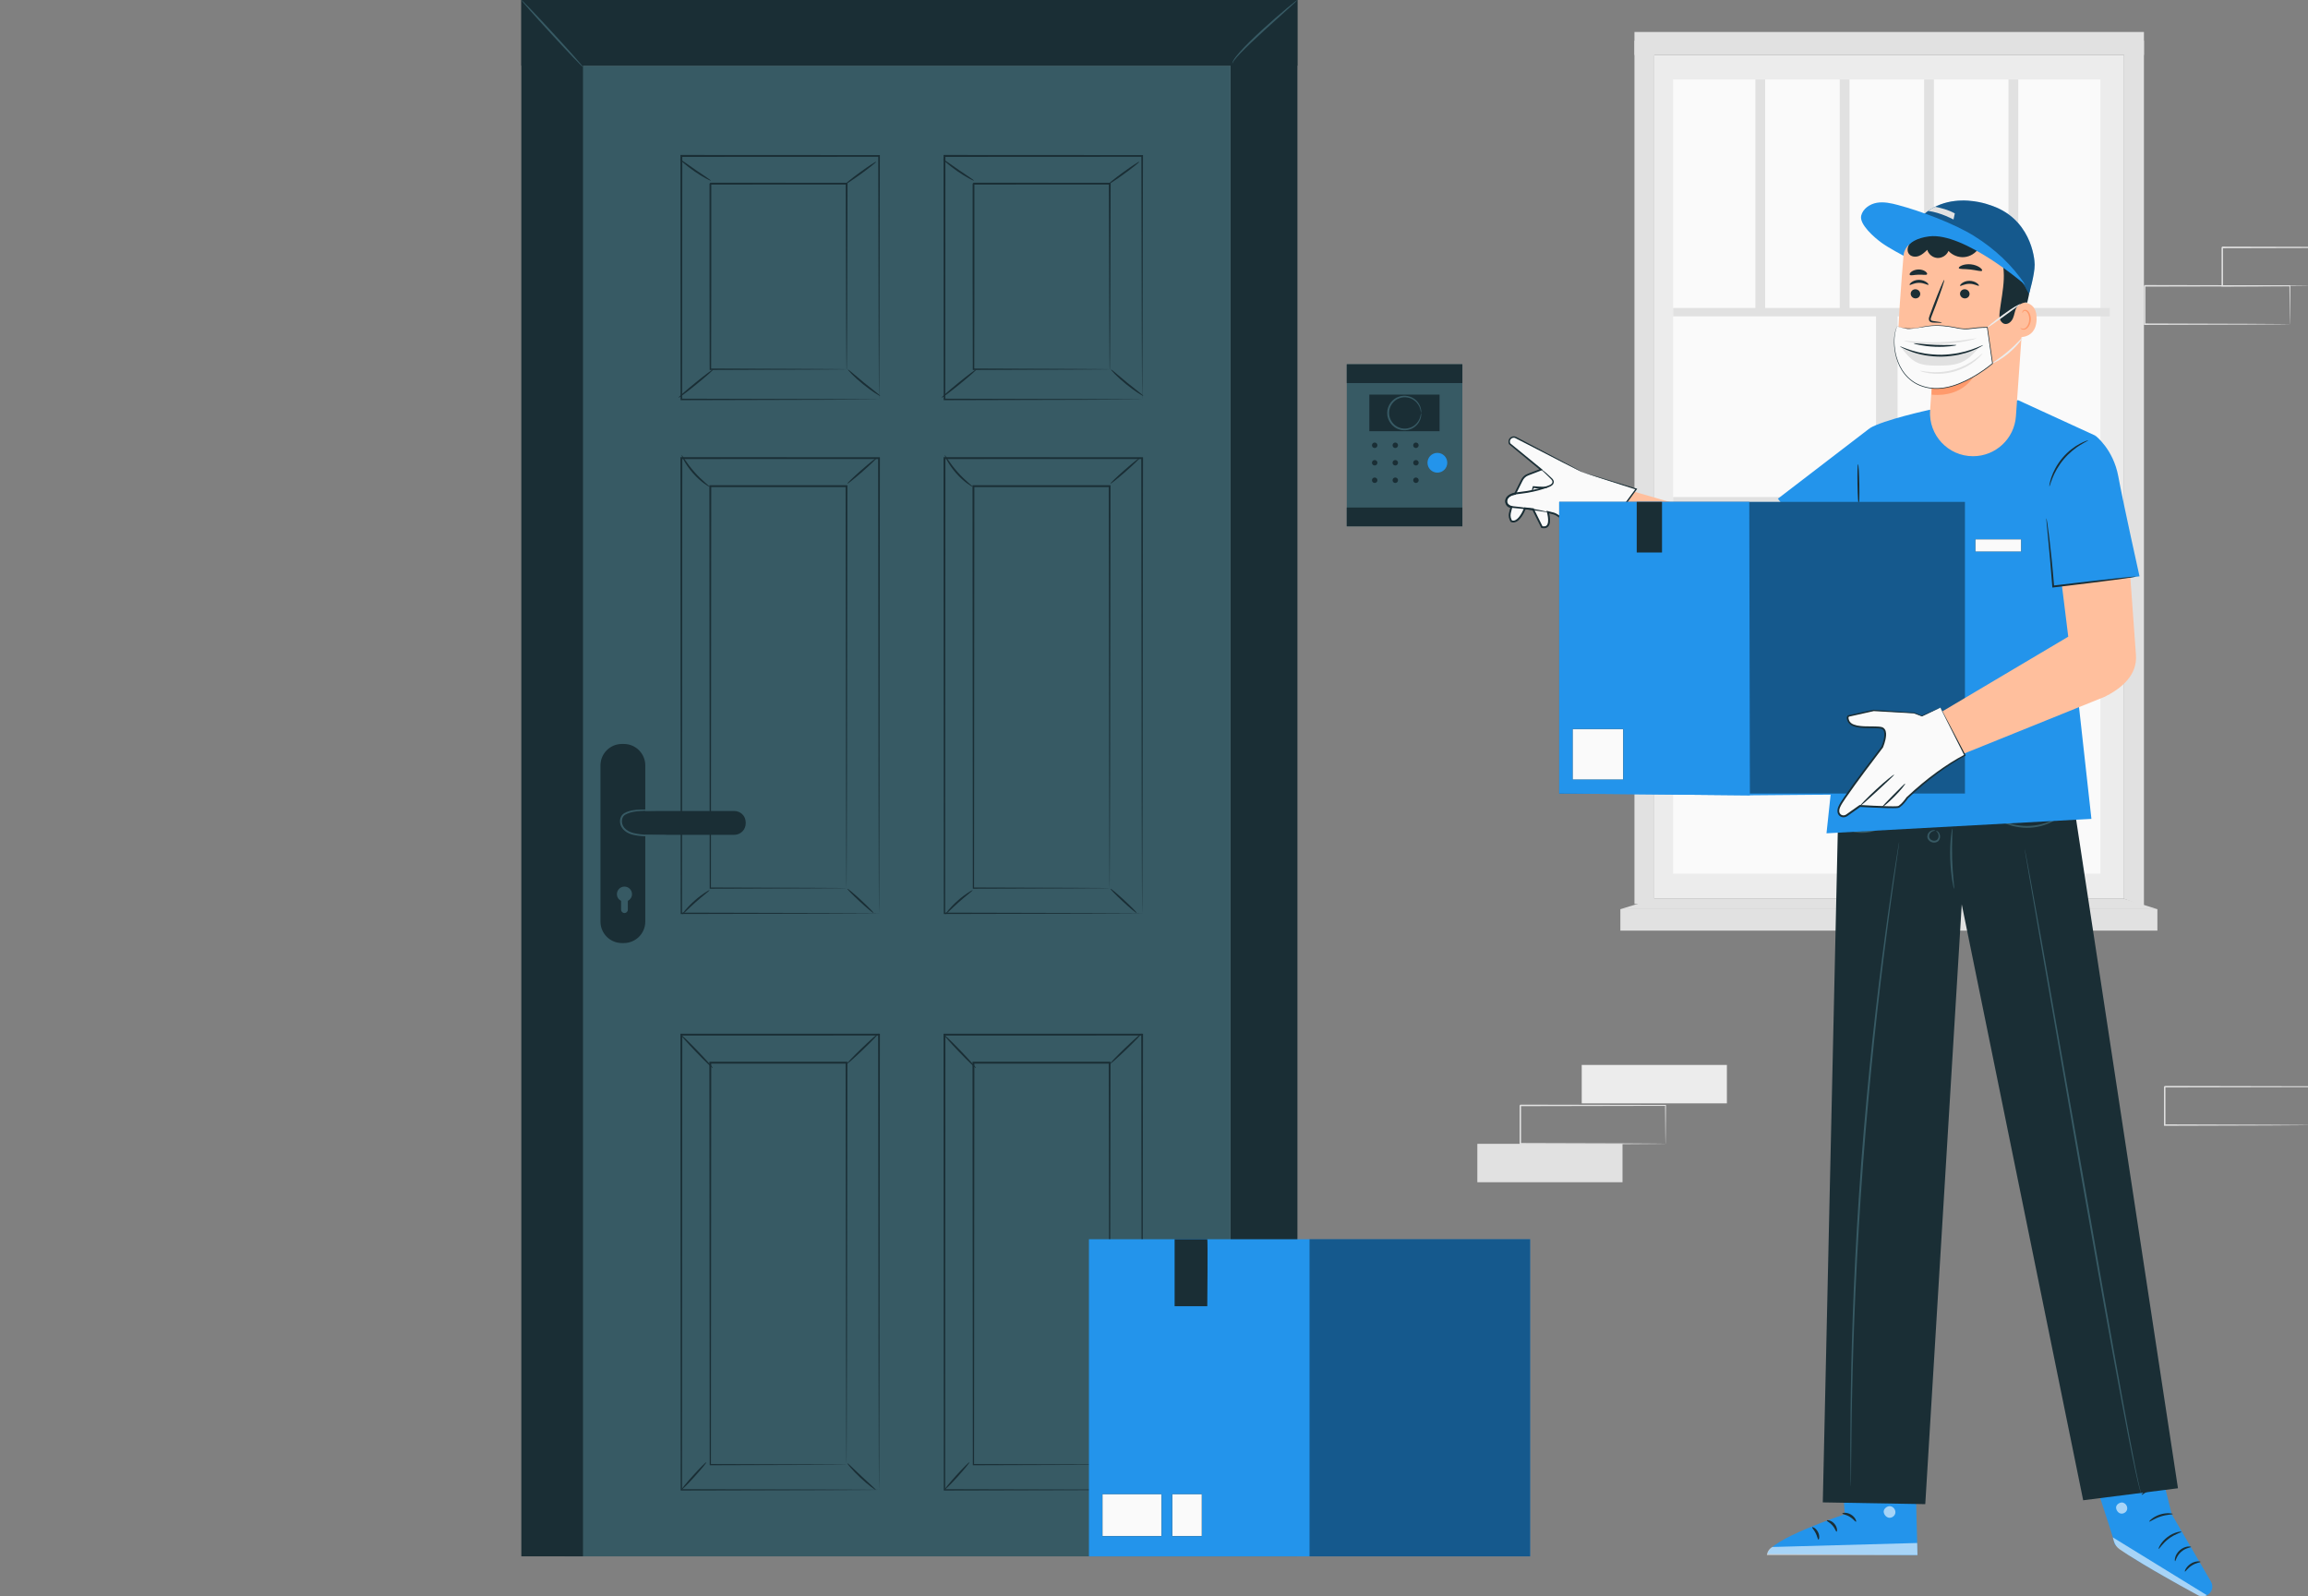 <svg width="558" height="386" viewBox="0 0 558 386" fill="none" xmlns="http://www.w3.org/2000/svg">
<rect x="0" y="0" width="558" height="386" fill="#808080" stroke="none"/>
<g clip-path="url(#clip0_3444_13396)">
<path d="M513.534 13.296H399.96V217.319H513.534V13.296Z" fill="#ECECEC"/>
<path d="M507.821 19.219H404.5V211.24H507.821V19.219Z" fill="#FAFAFA"/>
<path d="M518.335 219.154L513.534 217.319V9.835H518.335V219.154Z" fill="#E1E1E1"/>
<path d="M510.064 74.457H404.5V76.501H510.064V74.457Z" fill="#E1E1E1"/>
<path d="M510.064 120.182H404.5V122.226H510.064V120.182Z" fill="#E1E1E1"/>
<path d="M510.064 165.916H404.5V167.959H510.064V165.916Z" fill="#E1E1E1"/>
<path d="M453.555 75.475V216.684H458.773V75.475H453.555Z" fill="#E1E1E1"/>
<path d="M426.762 19.219H424.396V75.483H426.762V19.219Z" fill="#E1E1E1"/>
<path d="M447.155 19.219H444.79V75.483H447.155V19.219Z" fill="#E1E1E1"/>
<path d="M467.556 19.219H465.191V75.483H467.556V19.219Z" fill="#E1E1E1"/>
<path d="M487.949 19.219H485.584V75.483H487.949V19.219Z" fill="#E1E1E1"/>
<path d="M399.96 9.835H395.16V218.58H399.96V9.835Z" fill="#E1E1E1"/>
<path d="M518.335 7.731H395.16V13.297H518.335V7.731Z" fill="#E1E1E1"/>
<path d="M521.587 219.841H391.75V225.024H521.587V219.841Z" fill="#E1E1E1"/>
<path d="M513.534 217.319L521.587 219.841H391.75L399.96 217.319H513.534Z" fill="#E1E1E1"/>
<path d="M558.459 272.053C558.459 272.053 558.459 271.992 558.451 271.888C558.451 271.766 558.451 271.61 558.442 271.41C558.442 270.975 558.425 270.366 558.416 269.583C558.399 267.983 558.381 265.679 558.355 262.774L558.459 262.879C550.441 262.896 537.701 262.922 523.361 262.948C523.439 262.87 523.178 263.131 523.535 262.766V263.957C523.535 264.357 523.535 264.748 523.535 265.14C523.535 265.931 523.535 266.705 523.535 267.479C523.535 269.027 523.535 270.549 523.535 272.044L523.361 271.871C533.353 271.905 542.102 271.931 548.372 271.949C551.494 271.966 554.007 271.984 555.755 272.001C556.607 272.01 557.277 272.018 557.755 272.027C557.972 272.027 558.138 272.027 558.277 272.036C558.399 272.036 558.459 272.036 558.459 272.044C558.459 272.044 558.407 272.044 558.294 272.053C558.164 272.053 557.998 272.053 557.79 272.062C557.32 272.062 556.668 272.079 555.833 272.088C554.094 272.097 551.598 272.114 548.493 272.14C542.189 272.158 533.405 272.184 523.361 272.218H523.187V272.044C523.187 270.549 523.187 269.027 523.187 267.479C523.187 266.705 523.187 265.922 523.187 265.14C523.187 264.748 523.187 264.348 523.187 263.957V262.783V262.766C523.544 262.409 523.291 262.661 523.37 262.583C537.71 262.609 550.45 262.635 558.468 262.653H558.581V262.766C558.555 265.696 558.538 268.027 558.52 269.644C558.512 270.418 558.503 271.018 558.494 271.444C558.494 271.636 558.494 271.784 558.485 271.905C558.485 272.01 558.486 272.053 558.477 272.053H558.459Z" fill="#E1E1E1"/>
<path d="M553.616 78.405C553.616 78.405 553.616 78.344 553.607 78.24C553.607 78.118 553.607 77.962 553.598 77.762C553.598 77.327 553.581 76.718 553.572 75.936C553.555 74.335 553.537 72.031 553.511 69.126L553.616 69.231C545.598 69.248 532.857 69.274 518.517 69.3C518.595 69.222 518.335 69.483 518.691 69.118V69.413V69.709V70.3C518.691 70.7 518.691 71.092 518.691 71.483C518.691 72.266 518.691 73.048 518.691 73.822C518.691 75.37 518.691 76.892 518.691 78.388L518.517 78.214C528.509 78.249 537.258 78.275 543.528 78.292C546.65 78.31 549.163 78.327 550.911 78.344C551.763 78.353 552.433 78.362 552.911 78.371C553.129 78.371 553.294 78.371 553.433 78.379C553.555 78.379 553.616 78.379 553.616 78.388C553.616 78.388 553.563 78.388 553.45 78.397C553.32 78.397 553.155 78.397 552.946 78.405C552.476 78.405 551.824 78.423 550.989 78.431C549.25 78.44 546.754 78.457 543.65 78.484C537.345 78.501 528.561 78.527 518.517 78.562H518.343V78.388C518.343 76.892 518.343 75.37 518.343 73.822C518.343 73.048 518.343 72.266 518.343 71.483C518.343 71.092 518.343 70.692 518.343 70.3V69.126V69.109C518.7 68.752 518.448 69.005 518.526 68.926C532.866 68.953 545.606 68.979 553.624 68.996H553.737V69.109C553.711 72.04 553.694 74.37 553.677 75.988C553.668 76.762 553.659 77.362 553.65 77.788C553.65 77.979 553.65 78.127 553.642 78.249C553.642 78.353 553.642 78.397 553.633 78.397L553.616 78.405Z" fill="#E1E1E1"/>
<path d="M558.372 69.126C558.372 69.126 558.364 69.066 558.355 68.953C558.355 68.822 558.355 68.657 558.338 68.457C558.338 67.996 558.32 67.379 558.303 66.596C558.285 64.97 558.259 62.665 558.233 59.839L558.364 59.969C552.902 59.987 545.467 60.004 537.275 60.021C537.118 60.178 537.492 59.804 537.449 59.847V60.152V60.456V61.065C537.449 61.465 537.449 61.874 537.449 62.265C537.449 63.065 537.449 63.848 537.449 64.63C537.449 66.187 537.449 67.692 537.449 69.135L537.275 68.961C543.362 68.996 548.606 69.022 552.363 69.039C554.215 69.057 555.703 69.074 556.755 69.083C557.251 69.092 557.642 69.1 557.938 69.1C558.207 69.1 558.355 69.118 558.364 69.118C558.364 69.118 558.242 69.135 557.981 69.135C557.694 69.135 557.311 69.144 556.833 69.153C555.79 69.161 554.311 69.179 552.476 69.196C548.693 69.213 543.406 69.248 537.275 69.274H537.101V69.1C537.101 67.657 537.101 66.152 537.101 64.596C537.101 63.822 537.101 63.03 537.101 62.23C537.101 61.83 537.101 61.43 537.101 61.03V60.422V60.117V59.83V59.813C537.101 59.813 537.44 59.474 537.284 59.63C545.476 59.648 552.911 59.665 558.372 59.682H558.503V59.813C558.477 62.674 558.451 64.996 558.433 66.648C558.416 67.422 558.407 68.031 558.398 68.483C558.39 68.9 558.381 69.109 558.372 69.1V69.126Z" fill="#E1E1E1"/>
<path d="M392.272 276.575H357.174V285.863H392.272V276.575Z" fill="#E1E1E1"/>
<path d="M417.509 257.504H382.411V266.792H417.509V257.504Z" fill="#ECECEC"/>
<path d="M402.664 276.575C402.664 276.575 402.664 276.514 402.656 276.41C402.656 276.288 402.656 276.132 402.647 275.932C402.647 275.497 402.63 274.888 402.621 274.106C402.604 272.505 402.586 270.201 402.56 267.296L402.664 267.401C394.646 267.418 381.906 267.444 367.566 267.47C367.644 267.392 367.383 267.653 367.74 267.288V267.879V268.47C367.74 268.87 367.74 269.262 367.74 269.653C367.74 270.436 367.74 271.218 367.74 271.992C367.74 273.54 367.74 275.062 367.74 276.558L367.566 276.384C377.558 276.419 386.307 276.445 392.577 276.462C395.699 276.48 398.212 276.497 399.96 276.514C400.812 276.523 401.482 276.532 401.96 276.54C402.177 276.54 402.343 276.54 402.482 276.549C402.604 276.549 402.664 276.549 402.664 276.558C402.664 276.558 402.612 276.558 402.499 276.567C402.369 276.567 402.204 276.567 401.995 276.575C401.525 276.575 400.873 276.593 400.038 276.601C398.299 276.61 395.803 276.627 392.698 276.653C386.394 276.671 377.61 276.697 367.566 276.732H367.392V276.558C367.392 275.062 367.392 273.54 367.392 271.992C367.392 271.218 367.392 270.436 367.392 269.653C367.392 269.262 367.392 268.862 367.392 268.47V267.879V267.583V267.305V267.288C367.749 266.931 367.496 267.183 367.575 267.105C381.915 267.131 394.655 267.157 402.673 267.175H402.786V267.288C402.76 270.218 402.743 272.549 402.725 274.166C402.717 274.94 402.708 275.54 402.699 275.966C402.699 276.158 402.699 276.306 402.691 276.427C402.691 276.532 402.691 276.575 402.682 276.575H402.664Z" fill="#E1E1E1"/>
<path d="M519.482 344.006L525.074 366.181L534.553 382.452C535.24 383.626 534.788 385.13 533.571 385.73C532.892 386.07 532.092 386.061 531.423 385.696C527.17 383.4 511.551 374.878 511.23 373.225C510.864 371.321 503.777 350.224 503.777 350.224L519.482 344.006Z" fill="#2394EB"/>
<g opacity="0.6">
<path d="M533.562 385.73L510.812 371.738L511.073 372.669C511.299 373.477 511.795 374.182 512.49 374.651C514.343 375.912 519.543 379.269 531.353 385.713C532.04 386.087 532.875 386.096 533.562 385.73Z" fill="white"/>
</g>
<g opacity="0.6">
<path d="M513.378 363.381C514.038 363.607 514.447 364.399 514.247 365.059C514.047 365.729 513.247 366.155 512.586 365.938C511.925 365.72 511.403 364.79 511.673 364.155C511.951 363.512 512.908 363.068 513.499 363.433" fill="white"/>
</g>
<path d="M525.865 377.495C526.005 377.521 526.187 376.225 527.326 375.243C528.44 374.225 529.744 374.199 529.727 374.051C529.727 373.991 529.405 373.895 528.866 373.964C528.335 374.034 527.605 374.312 526.987 374.86C526.37 375.417 526.005 376.104 525.883 376.625C525.752 377.147 525.805 377.486 525.865 377.486V377.495Z" fill="#1A2E35"/>
<path d="M528.248 380.008C528.379 380.078 528.892 379.165 529.935 378.521C530.97 377.86 532.014 377.799 532.014 377.652C532.048 377.521 530.857 377.347 529.674 378.095C528.483 378.834 528.118 379.982 528.248 380.008Z" fill="#1A2E35"/>
<path d="M521.891 374.521C522.022 374.599 522.804 373.19 524.344 372.051C525.874 370.886 527.439 370.529 527.405 370.382C527.405 370.251 525.683 370.399 524.048 371.643C522.396 372.869 521.769 374.486 521.891 374.512V374.521Z" fill="#1A2E35"/>
<path d="M519.63 367.921C519.726 368.034 520.804 367.19 522.37 366.694C523.935 366.181 525.301 366.233 525.309 366.086C525.344 365.964 523.892 365.668 522.213 366.216C520.526 366.755 519.526 367.834 519.63 367.921Z" fill="#1A2E35"/>
<path d="M517.821 361.451C517.926 361.555 518.943 360.485 520.639 360.103C522.326 359.677 523.726 360.172 523.761 360.024C523.787 359.972 523.465 359.755 522.874 359.607C522.291 359.45 521.422 359.398 520.517 359.607C519.604 359.824 518.865 360.268 518.413 360.677C517.96 361.077 517.769 361.407 517.813 361.451H517.821Z" fill="#1A2E35"/>
<path d="M520.265 358.876C520.265 358.876 520.265 358.555 520.065 358.033C519.865 357.511 519.5 356.772 518.796 356.033C518.448 355.685 518.048 355.233 517.352 355.111C517.004 355.05 516.569 355.233 516.387 355.598C516.204 355.955 516.221 356.337 516.317 356.694C516.726 358.085 518.3 359.111 519.935 358.876C521.561 358.616 522.744 357.311 523.039 355.937C523.092 355.589 523.083 355.181 522.805 354.85C522.535 354.52 522.039 354.494 521.744 354.633C521.117 354.911 520.804 355.407 520.5 355.789C519.909 356.607 519.613 357.381 519.465 357.92C519.317 358.459 519.309 358.772 519.335 358.772C519.43 358.807 519.596 357.537 520.778 356.007C521.083 355.641 521.431 355.198 521.891 355.024C522.118 354.937 522.335 354.972 522.474 355.137C522.605 355.294 522.639 355.581 522.587 355.859C522.335 356.998 521.248 358.181 519.865 358.381C518.491 358.589 517.108 357.694 516.769 356.572C516.691 356.302 516.691 356.007 516.787 355.807C516.882 355.607 517.091 355.502 517.317 355.528C517.795 355.581 518.213 355.963 518.552 356.285C519.926 357.65 520.178 358.929 520.274 358.876H520.265Z" fill="#1A2E35"/>
<path d="M444.763 347.51L445.998 366.147C445.998 366.147 427.449 372.303 427.344 375.765L463.582 376.025L462.851 346.91L444.763 347.51Z" fill="#2394EB"/>
<g opacity="0.6">
<path d="M457.155 364.233C457.86 364.407 458.373 365.181 458.225 365.894C458.086 366.607 457.303 367.129 456.59 366.973C455.877 366.816 455.242 365.903 455.459 365.216C455.677 364.52 456.633 363.955 457.286 364.285" fill="white"/>
</g>
<g opacity="0.6">
<path d="M463.582 376.025L463.512 373.095L428.518 374.06C428.518 374.06 427.353 374.564 427.17 376.025H463.591H463.582Z" fill="white"/>
</g>
<path d="M445.407 365.973C445.415 366.147 446.302 366.199 447.189 366.747C448.094 367.268 448.563 368.016 448.72 367.947C448.885 367.903 448.589 366.86 447.502 366.216C446.424 365.573 445.363 365.816 445.407 365.973Z" fill="#1A2E35"/>
<path d="M441.658 367.66C441.624 367.834 442.398 368.112 443.024 368.842C443.667 369.555 443.841 370.355 444.024 370.347C444.189 370.373 444.285 369.329 443.493 368.434C442.711 367.538 441.667 367.494 441.667 367.66H441.658Z" fill="#1A2E35"/>
<path d="M439.641 372.269C439.806 372.303 440.024 371.408 439.537 370.46C439.058 369.503 438.215 369.147 438.145 369.295C438.049 369.442 438.606 369.947 438.989 370.738C439.389 371.521 439.467 372.26 439.641 372.277V372.269Z" fill="#1A2E35"/>
<path d="M445.598 361.694C445.676 361.851 446.485 361.581 447.485 361.624C448.485 361.642 449.277 361.955 449.364 361.798C449.459 361.668 448.685 361.033 447.503 361.007C446.32 360.972 445.511 361.555 445.598 361.694Z" fill="#1A2E35"/>
<g opacity="0.3">
<path d="M445.015 351.198L445.233 354.52L463.025 353.815L462.956 350.824L445.015 351.198Z" fill="black"/>
</g>
<path d="M445.416 357.929C445.416 357.998 446.12 358.094 447.233 357.868C447.79 357.755 448.433 357.555 449.111 357.224C449.451 357.059 449.798 356.868 450.138 356.642C450.303 356.528 450.494 356.415 450.677 356.198C450.868 356.007 450.964 355.537 450.729 355.259C450.538 354.989 450.207 354.876 449.938 354.876C449.668 354.876 449.459 354.937 449.259 354.989C448.859 355.102 448.485 355.241 448.146 355.407C447.468 355.746 446.911 356.155 446.511 356.555C445.694 357.355 445.424 358.024 445.485 358.059C445.563 358.111 445.955 357.546 446.798 356.885C447.216 356.555 447.746 356.207 448.39 355.928C448.711 355.789 449.059 355.668 449.425 355.572C449.807 355.459 450.129 355.45 450.233 355.615C450.268 355.676 450.277 355.702 450.199 355.815C450.12 355.92 449.964 356.024 449.807 356.137C449.494 356.355 449.172 356.546 448.868 356.711C448.242 357.042 447.65 357.276 447.137 357.433C446.111 357.755 445.424 357.824 445.433 357.92L445.416 357.929Z" fill="#1A2E35"/>
<path d="M445.659 358.181C445.72 358.207 446.05 357.563 446.085 356.415C446.102 355.85 446.015 355.163 445.781 354.441C445.659 354.085 445.494 353.711 445.285 353.354C445.059 353.006 444.789 352.528 444.102 352.476C443.746 352.476 443.45 352.763 443.363 353.006C443.25 353.259 443.233 353.467 443.198 353.676C443.146 354.102 443.163 354.52 443.233 354.894C443.372 355.659 443.702 356.294 444.067 356.746C444.807 357.659 445.546 357.85 445.563 357.789C445.615 357.702 444.989 357.372 444.424 356.494C444.146 356.059 443.885 355.476 443.798 354.807C443.754 354.476 443.746 354.12 443.798 353.754C443.841 353.372 443.98 353.05 444.12 353.085C444.302 353.085 444.615 353.354 444.772 353.659C444.963 353.98 445.128 354.302 445.25 354.624C445.494 355.268 445.615 355.894 445.659 356.424C445.737 357.485 445.572 358.155 445.668 358.181H445.659Z" fill="#1A2E35"/>
<path d="M444.676 185.047L499.881 184.63L526.561 359.859L503.646 362.764L474.287 218.684L465.495 363.277L465.469 363.703L440.693 363.277L444.676 185.047Z" fill="#1A2E35"/>
<path d="M472.435 214.91C472.505 214.902 472.418 214.084 472.296 212.771C472.174 211.458 472.026 209.64 471.966 207.631C471.905 205.623 471.939 203.805 471.983 202.483C472.026 201.161 472.061 200.344 472 200.335C471.94 200.335 471.792 201.135 471.661 202.457C471.531 203.779 471.444 205.614 471.505 207.64C471.566 209.666 471.766 211.493 471.974 212.806C472.183 214.119 472.383 214.919 472.435 214.901V214.91Z" fill="#375A64"/>
<path d="M467.887 200.848C467.887 200.848 467.791 200.744 467.565 200.727C467.339 200.701 466.991 200.761 466.652 200.996C466.321 201.231 465.974 201.657 465.965 202.257C465.939 202.866 466.434 203.449 467.052 203.649C467.661 203.866 468.409 203.701 468.756 203.205C469.113 202.727 469.096 202.17 468.974 201.779C468.843 201.379 468.609 201.127 468.417 201.005C468.226 200.883 468.087 200.883 468.087 200.909C468.043 200.97 468.53 201.17 468.669 201.866C468.73 202.196 468.696 202.631 468.435 202.944C468.182 203.266 467.678 203.379 467.2 203.222C466.73 203.066 466.391 202.666 466.391 202.257C466.374 201.848 466.608 201.475 466.861 201.257C467.391 200.788 467.895 200.927 467.904 200.857L467.887 200.848Z" fill="#375A64"/>
<path d="M482.027 197.318C482.027 197.318 482.183 197.5 482.531 197.779C482.87 198.057 483.41 198.405 484.105 198.77C484.801 199.144 485.679 199.474 486.688 199.744C487.706 199.987 488.845 200.161 490.054 200.17C491.262 200.17 492.402 199.996 493.419 199.744C494.428 199.474 495.306 199.135 496.011 198.77C496.706 198.405 497.245 198.066 497.585 197.787C497.932 197.518 498.106 197.352 498.089 197.326C498.037 197.257 497.272 197.848 495.871 198.483C495.176 198.805 494.306 199.1 493.323 199.344C492.332 199.561 491.228 199.709 490.062 199.718C488.897 199.709 487.784 199.561 486.801 199.344C485.818 199.1 484.949 198.805 484.253 198.483C482.853 197.848 482.088 197.257 482.036 197.326L482.027 197.318Z" fill="#375A64"/>
<path d="M447.85 201.031C447.842 201.083 448.407 201.266 449.364 201.353C450.32 201.44 451.668 201.37 453.077 200.97C454.494 200.561 455.669 199.909 456.434 199.335C457.199 198.761 457.59 198.3 457.547 198.266C457.46 198.144 455.703 199.77 452.947 200.535C450.207 201.344 447.85 200.892 447.842 201.04L447.85 201.031Z" fill="#375A64"/>
<path d="M517.821 361.451C517.821 361.451 517.743 361.337 517.665 361.077C517.586 360.816 517.473 360.433 517.352 359.92C517.108 358.894 516.778 357.372 516.378 355.398C515.586 351.459 514.517 345.745 513.229 338.684C510.655 324.552 507.229 305.003 503.446 283.419C499.646 261.835 496.211 242.295 493.715 228.137C492.437 221.085 491.41 215.371 490.689 211.397C490.323 209.44 490.036 207.91 489.836 206.849C489.741 206.344 489.662 205.953 489.602 205.666C489.549 205.397 489.506 205.266 489.506 205.266C489.506 205.266 489.515 205.405 489.558 205.675C489.602 205.962 489.662 206.353 489.749 206.866C489.932 207.927 490.184 209.466 490.515 211.423C491.202 215.406 492.184 221.128 493.402 228.189C495.863 242.364 499.254 261.905 503.003 283.497C506.785 305.09 510.264 324.622 512.916 338.745C514.238 345.806 515.36 351.511 516.212 355.441C517.047 359.363 517.665 361.529 517.83 361.459L517.821 361.451Z" fill="#375A64"/>
<path d="M447.459 359.477C447.459 359.477 447.476 359.337 447.485 359.076C447.485 358.79 447.494 358.398 447.511 357.894C447.52 356.833 447.537 355.294 447.555 353.337C447.563 351.354 447.581 348.937 447.633 346.119C447.676 343.31 447.702 340.101 447.798 336.562C447.937 329.483 448.207 321.057 448.616 311.708C449.05 302.36 449.633 292.081 450.433 281.306C451.25 270.531 452.207 260.278 453.172 250.974C454.164 241.669 455.155 233.294 456.077 226.267C456.512 222.754 456.964 219.58 457.338 216.797C457.712 214.006 458.051 211.614 458.338 209.649C458.616 207.71 458.825 206.188 458.973 205.136C459.042 204.631 459.086 204.249 459.129 203.962C459.164 203.692 459.164 203.562 459.164 203.562C459.164 203.562 459.129 203.692 459.077 203.962C459.025 204.249 458.964 204.631 458.877 205.127C458.712 206.179 458.468 207.692 458.155 209.632C457.842 211.588 457.468 213.98 457.077 216.763C456.677 219.545 456.199 222.711 455.747 226.224C454.781 233.242 453.764 241.616 452.746 250.921C451.755 260.235 450.79 270.488 449.972 281.271C449.172 292.046 448.598 302.334 448.189 311.682C447.807 321.039 447.563 329.466 447.468 336.553C447.389 340.093 447.389 343.301 447.372 346.11C447.346 348.928 447.355 351.346 447.372 353.328C447.389 355.294 447.407 356.824 447.415 357.885C447.424 358.389 447.433 358.781 447.441 359.068C447.441 359.337 447.468 359.468 447.468 359.468L447.459 359.477Z" fill="#375A64"/>
<path d="M390.376 117.504L424.875 127.574L444.198 116.164L458.86 133.557L431.51 145.401C427.605 147.097 423.144 146.949 419.361 145.001L385.472 127.574L390.376 117.504Z" fill="#FFBF9D"/>
<path d="M382.506 114.173L378.236 111.955L366.357 105.772C365.391 105.39 364.487 106.425 364.983 107.346L372.557 113.573L369.392 114.782C368.766 115.025 368.244 115.486 367.948 116.086L366.261 119.434C366.261 119.434 364.339 119.643 364.148 120.886C363.939 122.208 365.4 122.565 365.4 122.565L365.035 124.026C364.87 124.713 364.991 125.435 365.383 126.017C367.226 126.774 368.687 122.921 368.687 122.921L370.644 123.13L372.783 127.452C375.505 128.113 374.218 123.826 374.218 123.826L375.418 124.121C376.618 124.417 377.245 125.269 379.114 126.226C380.984 127.183 384.654 127.522 384.654 127.522L387.367 129.522L395.594 118.26L382.515 114.164L382.506 114.173Z" fill="#FAFAFA"/>
<path d="M382.506 114.173C382.506 114.173 382.584 114.182 382.741 114.225C382.915 114.277 383.141 114.338 383.41 114.416C384.028 114.599 384.898 114.86 386.002 115.182C388.28 115.877 391.55 116.877 395.629 118.121L395.829 118.182L395.707 118.356C393.411 121.53 390.628 125.356 387.515 129.644L387.402 129.8L387.246 129.678C386.402 129.052 385.472 128.374 384.532 127.687L384.637 127.722C382.889 127.522 381.071 127.278 379.28 126.539C378.401 126.139 377.593 125.591 376.81 125.043C376.419 124.774 376.019 124.53 375.584 124.391C375.14 124.269 374.645 124.156 374.175 124.034L374.436 123.756C374.645 124.53 374.801 125.348 374.732 126.226C374.679 126.652 374.558 127.156 374.14 127.478C373.705 127.8 373.175 127.748 372.74 127.67L372.644 127.652L372.592 127.556C371.914 126.182 371.183 124.721 370.444 123.234L370.627 123.356C370.088 123.295 369.496 123.234 368.914 123.174L368.67 123.147L368.905 123C368.618 123.695 368.288 124.348 367.861 124.965C367.435 125.548 366.896 126.191 366.044 126.33H365.731C365.626 126.322 365.531 126.287 365.426 126.261L365.348 126.243H365.313V126.235C365.331 126.252 365.122 126.078 365.209 126.148V126.139V126.122L365.122 126C365.07 125.913 365.026 125.826 364.992 125.739C364.835 125.382 364.757 125 364.757 124.617C364.757 124.226 364.87 123.861 364.948 123.53L365.2 122.513L365.366 122.782C364.905 122.643 364.487 122.408 364.192 121.991C363.905 121.565 363.87 121.043 364.026 120.573C364.209 120.095 364.609 119.782 365 119.582C365.409 119.382 365.818 119.269 366.261 119.208L366.087 119.33C366.444 118.617 366.8 117.912 367.148 117.217C367.322 116.869 367.496 116.521 367.67 116.182C367.827 115.834 368.061 115.46 368.366 115.182C368.661 114.895 369.027 114.677 369.401 114.547C369.749 114.416 370.105 114.277 370.453 114.147C371.149 113.886 371.836 113.625 372.514 113.364L372.453 113.712C369.74 111.468 367.209 109.381 364.896 107.468L364.87 107.451L364.852 107.416C364.574 106.938 364.67 106.294 365.035 105.92C365.383 105.529 365.983 105.407 366.444 105.598H366.453C371.392 108.207 375.419 110.329 378.227 111.808C379.593 112.538 380.662 113.112 381.428 113.521C381.776 113.712 382.045 113.86 382.254 113.982C382.436 114.086 382.532 114.147 382.532 114.156C382.532 114.156 382.428 114.121 382.236 114.034C382.019 113.929 381.741 113.79 381.384 113.616C380.619 113.225 379.523 112.686 378.141 111.982C375.314 110.529 371.27 108.46 366.296 105.903H366.313C365.966 105.772 365.548 105.859 365.287 106.146C365.018 106.433 364.957 106.877 365.166 107.233L365.122 107.181C367.453 109.086 369.992 111.164 372.714 113.39L372.984 113.616L372.653 113.747C371.975 114.008 371.288 114.269 370.601 114.538C370.253 114.669 369.905 114.808 369.549 114.938C369.209 115.06 368.914 115.243 368.661 115.486C368.401 115.73 368.218 116.017 368.053 116.364C367.879 116.712 367.705 117.051 367.531 117.408C367.183 118.104 366.827 118.808 366.47 119.521L366.418 119.625L366.296 119.643C365.557 119.747 364.679 120.06 364.426 120.721C364.322 121.052 364.339 121.452 364.548 121.739C364.748 122.026 365.113 122.243 365.461 122.347L365.679 122.408L365.626 122.617L365.374 123.634C365.287 123.982 365.192 124.295 365.2 124.617C365.2 124.939 365.27 125.261 365.4 125.556C365.435 125.626 365.47 125.704 365.513 125.774L365.574 125.878V125.895C365.661 125.974 365.453 125.8 365.479 125.817H365.505L365.557 125.835C365.626 125.852 365.696 125.878 365.766 125.887H365.983C366.574 125.8 367.087 125.261 367.479 124.704C367.879 124.139 368.209 123.495 368.47 122.843L368.54 122.678L368.705 122.695L368.948 122.721C369.531 122.782 370.122 122.843 370.662 122.904H370.783L370.836 123.026C371.566 124.504 372.297 125.974 372.975 127.348L372.827 127.226C373.201 127.296 373.592 127.313 373.853 127.113C374.114 126.922 374.227 126.548 374.271 126.165C374.34 125.4 374.192 124.591 374.001 123.869L373.897 123.495L374.262 123.591C374.749 123.713 375.201 123.817 375.706 123.956C376.201 124.121 376.645 124.391 377.045 124.661C377.836 125.217 378.619 125.739 379.454 126.122C381.132 126.826 382.967 127.087 384.671 127.287H384.732L384.776 127.33C385.715 128.026 386.637 128.713 387.48 129.339L387.202 129.383C390.341 125.122 393.15 121.304 395.472 118.147L395.551 118.382C391.481 117.077 388.228 116.034 385.95 115.303C384.854 114.947 384.002 114.66 383.384 114.46C383.115 114.364 382.897 114.295 382.723 114.234C382.576 114.182 382.506 114.147 382.506 114.147V114.173Z" fill="#1A2E35"/>
<path d="M374.497 123.895C374.488 123.948 373.549 123.774 371.94 123.539C370.331 123.295 368.053 123.008 365.366 122.782H365.409C364.357 122.878 363.618 121.652 364.026 120.704C364.392 119.756 365.392 119.252 366.322 119.095C367.34 118.93 368.288 118.878 369.21 118.712C370.131 118.565 371.01 118.373 371.845 118.165C372.679 117.956 373.453 117.721 374.184 117.478C374.54 117.364 374.871 117.217 375.097 117.008C375.332 116.799 375.393 116.521 375.28 116.269C375.167 116.008 374.949 115.808 374.732 115.599C374.523 115.39 374.332 115.199 374.14 115.008C373.784 114.634 373.462 114.321 373.192 114.086C372.653 113.608 372.297 113.408 372.314 113.373C372.323 113.356 372.714 113.503 373.305 113.947C373.601 114.173 373.94 114.469 374.314 114.825C374.506 115.008 374.706 115.19 374.923 115.39C375.14 115.582 375.401 115.799 375.567 116.138C375.749 116.486 375.645 116.991 375.332 117.26C375.036 117.538 374.671 117.704 374.297 117.834C373.566 118.095 372.784 118.347 371.94 118.573C371.097 118.799 370.21 118.991 369.279 119.156C368.357 119.33 367.349 119.391 366.401 119.547C365.54 119.686 364.722 120.139 364.444 120.869C364.122 121.547 364.722 122.452 365.366 122.365H365.383H365.409C368.096 122.626 370.384 122.974 371.984 123.287C372.784 123.443 373.419 123.582 373.845 123.695C374.271 123.808 374.506 123.878 374.497 123.904V123.895Z" fill="#1A2E35"/>
<path d="M374.184 117.808C374.201 117.93 373.193 118.182 371.914 118.112C371.462 118.086 371.053 118.025 370.705 117.956L370.914 117.834C370.662 118.425 370.445 118.799 370.375 118.773C370.297 118.747 370.375 118.321 370.558 117.704L370.601 117.564H370.766C371.227 117.608 371.575 117.634 371.94 117.66C373.166 117.73 374.167 117.678 374.184 117.808Z" fill="#1A2E35"/>
<path d="M452.068 103.529L429.84 120.582L445.424 141.105L464.434 130.313L452.068 103.529Z" fill="#2394EB"/>
<path d="M452.068 103.529C455.286 101.546 466.417 99.111 466.417 99.111L487.932 96.772L506.594 105.338L498.924 137.453L505.637 198.005L441.589 201.492L452.077 103.529H452.068Z" fill="#2394EB"/>
<path d="M488.636 130.391H477.601V133.366H488.636V130.391Z" fill="#FAFAFA"/>
<path d="M488.654 133.392H477.575V130.374H488.654V133.392ZM477.618 133.348H488.602V130.418H477.618V133.348Z" fill="#1A2E35"/>
<path d="M449.39 122.113C449.268 122.113 449.12 119.904 449.077 117.182C449.025 114.46 449.085 112.242 449.216 112.242C449.338 112.242 449.485 114.451 449.529 117.173C449.581 119.895 449.52 122.113 449.39 122.113Z" fill="#1A2E35"/>
<path d="M489.741 67.3L487.384 100.65C487.002 106.094 482.471 110.312 477.009 110.312C471 110.312 466.243 105.233 466.635 99.233C466.843 96.059 467.035 93.459 467.035 93.459C467.035 93.459 458.965 92.206 458.86 84.136C458.799 79.475 459.608 68.892 460.295 60.787C460.765 55.308 465.348 51.099 470.844 51.099H475.722C484.123 51.586 490.454 58.917 489.732 67.291L489.741 67.3Z" fill="#FFBF9D"/>
<path d="M467.026 93.345C467.026 93.345 472.131 93.763 477.549 90.354C477.549 90.354 475.062 96.163 467.009 95.433L467.026 93.345Z" fill="#FF9A6C"/>
<path d="M461.947 70.987C461.93 71.596 462.426 72.118 463.06 72.153C463.695 72.188 464.226 71.718 464.252 71.109C464.269 70.5 463.773 69.979 463.139 69.944C462.504 69.909 461.973 70.379 461.947 70.987Z" fill="#1A2E35"/>
<path d="M461.695 68.883C461.834 69.031 462.713 68.387 463.947 68.387C465.182 68.37 466.095 69.013 466.235 68.857C466.304 68.787 466.156 68.518 465.756 68.231C465.365 67.944 464.704 67.665 463.93 67.665C463.156 67.665 462.504 67.952 462.13 68.248C461.747 68.544 461.617 68.813 461.686 68.883H461.695Z" fill="#1A2E35"/>
<path d="M473.87 70.987C473.853 71.596 474.348 72.118 474.983 72.153C475.618 72.188 476.149 71.727 476.175 71.109C476.192 70.5 475.696 69.979 475.061 69.944C474.427 69.909 473.896 70.379 473.87 70.987Z" fill="#1A2E35"/>
<path d="M473.888 69.118C474.027 69.266 474.905 68.622 476.149 68.622C477.383 68.605 478.297 69.248 478.436 69.092C478.505 69.022 478.357 68.752 477.957 68.466C477.566 68.178 476.905 67.9 476.131 67.9C475.357 67.9 474.705 68.187 474.331 68.483C473.948 68.779 473.818 69.048 473.888 69.118Z" fill="#1A2E35"/>
<path d="M469.496 78.005C469.496 77.936 468.73 77.805 467.478 77.64C467.165 77.605 466.861 77.544 466.808 77.327C466.73 77.101 466.869 76.753 467.017 76.388C467.313 75.623 467.626 74.814 467.956 73.979C469.261 70.544 470.2 67.718 470.061 67.674C469.922 67.622 468.756 70.361 467.452 73.796C467.139 74.64 466.843 75.449 466.556 76.223C466.434 76.579 466.234 76.988 466.391 77.466C466.478 77.701 466.713 77.875 466.913 77.927C467.113 77.988 467.295 77.997 467.452 78.005C468.713 78.075 469.487 78.075 469.496 78.005Z" fill="#1A2E35"/>
<path d="M473.565 64.813C473.687 65.152 474.922 64.987 476.383 65.17C477.844 65.317 479.018 65.744 479.209 65.439C479.296 65.291 479.088 64.978 478.618 64.648C478.148 64.326 477.401 64.013 476.522 63.917C475.653 63.822 474.852 63.961 474.322 64.178C473.792 64.396 473.522 64.657 473.574 64.822L473.565 64.813Z" fill="#1A2E35"/>
<path d="M461.704 66.448C461.921 66.726 462.774 66.439 463.808 66.422C464.835 66.37 465.704 66.613 465.904 66.317C465.991 66.178 465.852 65.891 465.478 65.622C465.104 65.352 464.478 65.135 463.774 65.161C463.069 65.187 462.452 65.439 462.095 65.726C461.73 66.013 461.617 66.309 461.713 66.439L461.704 66.448Z" fill="#1A2E35"/>
<path d="M487.019 73.362C487.158 73.301 492.567 71.718 492.385 77.24C492.211 82.762 486.706 81.44 486.697 81.284C486.697 81.127 487.01 73.362 487.01 73.362H487.019Z" fill="#FFBF9D"/>
<path d="M488.454 79.249C488.454 79.249 488.55 79.318 488.706 79.397C488.863 79.475 489.132 79.536 489.428 79.431C490.019 79.24 490.541 78.327 490.593 77.336C490.619 76.831 490.532 76.353 490.367 75.953C490.211 75.544 489.958 75.257 489.671 75.188C489.384 75.109 489.167 75.283 489.097 75.431C489.019 75.579 489.054 75.692 489.019 75.701C489.002 75.718 488.906 75.605 488.958 75.379C488.984 75.266 489.054 75.144 489.184 75.04C489.323 74.936 489.515 74.883 489.724 74.918C490.15 74.962 490.515 75.362 490.698 75.805C490.906 76.249 491.019 76.788 490.984 77.353C490.915 78.466 490.315 79.484 489.506 79.692C489.115 79.779 488.793 79.658 488.628 79.519C488.463 79.379 488.436 79.249 488.454 79.24V79.249Z" fill="#FF9A6C"/>
<path d="M490.089 73.17C489.245 72.97 487.793 73.744 487.436 74.535C487.08 75.327 487.001 76.214 486.645 77.005C486.288 77.797 485.479 78.51 484.636 78.31C484.053 78.171 483.636 77.631 483.488 77.049C483.331 76.475 483.401 75.857 483.471 75.266C483.792 72.692 484.34 70.135 484.445 67.535C484.549 64.944 484.175 62.239 482.818 60.03C481.453 57.821 478.949 56.195 476.366 56.404C474.653 56.543 473.078 57.439 471.374 57.673C469.356 57.961 467.217 57.247 465.774 55.804C465.591 55.621 464.73 55.047 464.73 55.047C464.73 54.917 464.86 53.76 465.313 53.343C468.696 50.221 474.783 49.343 479.253 50.464C483.714 51.586 487.906 54.743 489.828 58.926C491.75 63.109 491.176 68.926 490.123 73.162" fill="#1A2E35"/>
<path d="M460.217 59.543C460.217 59.543 481.392 52.734 490.55 71.048C490.55 71.048 491.915 66.465 491.915 64.004C491.915 62.361 490.932 52.586 480.871 49.516C480.871 49.516 465.721 43.733 460.208 59.543H460.217Z" fill="#2394EB"/>
<path d="M478.409 60.004C477.661 61.213 476.322 62.039 474.913 62.169C473.496 62.3 472.035 61.726 471.078 60.674C470.661 61.717 469.539 62.43 468.417 62.378C467.295 62.317 466.252 61.491 465.947 60.404C465.33 61.004 464.695 61.613 463.886 61.909C463.077 62.204 462.06 62.091 461.53 61.413C460.99 60.726 461.147 59.682 461.677 58.987C462.208 58.291 463.017 57.873 463.825 57.543C466.339 56.491 469.113 55.969 471.817 56.334C474.522 56.7 477.131 58.013 478.827 60.152" fill="#1A2E35"/>
<g opacity="0.4">
<path d="M460.217 59.543C460.217 59.543 462.626 56.673 466.948 56.482C473.192 56.204 484.888 59.717 490.55 71.048C490.55 71.048 491.915 66.465 491.915 64.004C491.915 62.361 490.932 52.586 480.871 49.516C480.871 49.516 465.721 43.733 460.208 59.543H460.217Z" fill="black"/>
</g>
<path d="M489.662 68.909C486.523 64.109 482.192 60.135 477.322 57.091C472.452 54.047 464.408 51.047 458.86 49.569C457.199 49.125 455.46 48.742 453.764 49.029C452.068 49.325 450.407 50.456 449.981 52.125C449.451 54.212 453.164 57.447 454.912 58.708C456.66 59.978 460.217 61.839 460.217 61.839C460.217 61.839 460.173 57.961 466.374 57.16C474.818 56.073 489.662 68.9 489.662 68.9V68.909Z" fill="#2394EB"/>
<path d="M472.296 53.082C472.296 53.082 469.243 51.395 466.182 51.004C466.808 50.543 467.147 50.325 467.843 50.003C469.408 50.316 471 50.717 472.609 51.603L472.296 53.082Z" fill="#E1E1E1"/>
<path d="M488.454 73.553C488.471 73.605 488.019 73.875 487.315 74.414C486.427 75.057 485.523 75.727 484.532 76.449C482.349 78.031 480.557 79.275 480.479 79.179C480.401 79.084 482.079 77.675 484.271 76.083C486.436 74.483 488.367 73.37 488.462 73.561L488.454 73.553Z" fill="#ECECEC"/>
<path d="M489.019 81.597C489.115 81.658 487.871 83.519 485.775 85.284C483.697 87.058 481.653 87.989 481.61 87.884C481.54 87.763 483.445 86.684 485.48 84.945C487.523 83.223 488.906 81.519 489.01 81.606L489.019 81.597Z" fill="#ECECEC"/>
<path d="M458.669 78.927C458.669 78.927 460.852 79.553 461.426 79.518C465.417 79.301 466.826 77.953 473.357 79.344C474.409 79.571 475.496 79.597 476.566 79.44C477.523 79.301 478.879 79.162 480.479 79.162L481.74 87.884C481.74 87.884 473.992 94.659 467.017 93.902C457.999 92.919 456.93 82.397 458.678 78.927H458.669Z" fill="#FAFAFA"/>
<path d="M458.669 78.927C458.669 78.927 458.591 79.153 458.434 79.562C458.304 79.979 458.147 80.623 458.06 81.458C457.93 83.119 458.034 85.658 459.321 88.397C459.982 89.737 460.982 91.111 462.426 92.128C463.861 93.154 465.722 93.746 467.696 93.85C469.679 93.928 471.766 93.467 473.766 92.641C475.775 91.832 477.74 90.71 479.618 89.397C480.332 88.893 481.019 88.371 481.671 87.823L481.645 87.902C481.21 84.841 480.784 81.91 480.392 79.179L480.479 79.249C478.871 79.231 477.349 79.414 475.862 79.597C475.114 79.649 474.383 79.597 473.679 79.484C472.983 79.353 472.313 79.197 471.661 79.101C470.348 78.884 469.105 78.77 467.939 78.788C466.783 78.797 465.722 78.971 464.756 79.136C463.8 79.301 462.93 79.44 462.174 79.501C461.791 79.518 461.443 79.579 461.113 79.527C460.791 79.484 460.504 79.414 460.243 79.353C459.217 79.101 458.669 78.918 458.669 78.918C458.669 78.77 460.878 80.04 464.739 79.023C465.696 78.858 466.765 78.675 467.931 78.657C469.096 78.631 470.357 78.736 471.679 78.953C472.34 79.049 473.018 79.205 473.705 79.327C474.392 79.449 475.114 79.484 475.844 79.431C477.296 79.249 478.862 79.058 480.471 79.075H480.54L480.549 79.144C480.94 81.875 481.366 84.806 481.81 87.867V87.919L481.784 87.954C481.123 88.51 480.436 89.032 479.714 89.545C477.818 90.876 475.844 91.989 473.818 92.806C471.8 93.632 469.696 94.093 467.678 94.015C465.669 93.911 463.782 93.302 462.33 92.25C460.86 91.206 459.852 89.815 459.191 88.458C457.904 85.684 457.825 83.127 457.973 81.458C458.078 80.614 458.234 79.979 458.382 79.553C458.556 79.136 458.652 78.927 458.652 78.927H458.669Z" fill="#1A2E35"/>
<path d="M459.399 84.014C465.409 87.006 472.87 86.867 478.766 83.658C477.557 85.084 476.314 86.545 474.653 87.388C472.748 88.362 470.513 88.406 468.374 88.406C466.67 88.406 464.896 88.362 463.365 87.606C461.8 86.832 460.678 85.388 459.617 83.997" fill="#E1E1E1"/>
<path d="M477.844 81.814C477.853 81.866 476.914 82.162 475.34 82.475C473.775 82.788 471.574 83.093 469.139 83.18C466.696 83.266 464.487 83.119 462.904 82.91C461.321 82.71 460.356 82.484 460.365 82.432C460.374 82.362 461.356 82.475 462.939 82.597C464.522 82.719 466.713 82.814 469.131 82.727C471.548 82.64 473.722 82.388 475.296 82.162C476.87 81.936 477.836 81.753 477.853 81.814H477.844Z" fill="#E1E1E1"/>
<path d="M479.34 85.449C479.34 85.449 478.809 86.232 477.627 87.189C476.461 88.136 474.627 89.241 472.392 89.858C470.148 90.476 468.017 90.476 466.522 90.258C465.026 90.05 464.147 89.693 464.165 89.65C464.182 89.58 465.078 89.815 466.556 89.936C468.026 90.067 470.096 90.023 472.27 89.415C474.444 88.815 476.244 87.789 477.435 86.919C478.636 86.049 479.288 85.388 479.34 85.441V85.449Z" fill="#E1E1E1"/>
<path d="M479.479 83.44C479.479 83.44 479.245 83.623 478.784 83.884C478.323 84.153 477.627 84.484 476.74 84.832C475.853 85.188 474.766 85.51 473.531 85.78C472.296 86.023 470.914 86.206 469.453 86.232C467.992 86.249 466.609 86.119 465.365 85.91C464.122 85.684 463.026 85.388 462.13 85.058C461.235 84.736 460.521 84.432 460.06 84.18C459.591 83.936 459.339 83.78 459.347 83.754C459.382 83.675 460.434 84.197 462.235 84.754C463.13 85.04 464.217 85.293 465.444 85.493C466.67 85.675 468.026 85.788 469.461 85.78C470.887 85.745 472.244 85.588 473.462 85.371C474.679 85.127 475.757 84.841 476.644 84.528C478.418 83.919 479.453 83.362 479.497 83.432L479.479 83.44Z" fill="#1A2E35"/>
<path d="M472.992 83.449C473.009 83.562 470.696 83.962 467.818 83.841C464.939 83.727 462.669 83.145 462.696 83.032C462.722 82.901 465 83.275 467.835 83.388C470.67 83.51 472.975 83.319 472.992 83.449Z" fill="#1A2E35"/>
<path d="M376.967 191.874V121.356H475.053V191.874L423.066 192.309L376.967 191.874Z" fill="#2394EB"/>
<g opacity="0.4">
<path d="M475.062 121.356H376.967V191.874H475.062V121.356Z" fill="black"/>
</g>
<path d="M423.066 192.309L376.967 191.874V121.356H422.918L423.066 192.309Z" fill="#2394EB"/>
<path d="M401.821 121.356H395.708V133.592H401.821V121.356Z" fill="#1A2E35"/>
<path d="M392.412 176.308H380.237V188.482H392.412V176.308Z" fill="#FAFAFA"/>
<path d="M392.438 188.508H380.219V176.29H392.438V188.508ZM380.263 188.465H392.394V176.334H380.263V188.465Z" fill="#1A2E35"/>
<path d="M498.011 137.54L500.037 153.95L469.6 172.012L474.331 182.421L508.925 168.446C513.117 166.324 516.708 163.176 516.413 158.454L514.743 135.496L498.011 137.531V137.54Z" fill="#FFBF9D"/>
<path d="M506.586 105.338C506.586 105.338 510.917 108.547 512.143 115.225C513.308 121.582 517.265 139.357 517.265 139.357L496.411 141.827C496.411 141.827 496.428 136.948 496.42 136.94C496.385 136.87 494.48 127.774 494.48 127.774L498.368 115.225L506.586 105.338Z" fill="#2394EB"/>
<path d="M516.43 139.427C516.43 139.427 515.926 139.549 515.004 139.688C514.004 139.827 512.69 140.01 511.099 140.227C507.794 140.662 503.238 141.236 498.194 141.836C497.585 141.905 496.994 141.975 496.428 142.044L496.194 142.071L496.176 141.836C495.828 137.183 495.446 133.044 495.159 130.078C495.02 128.652 494.906 127.47 494.819 126.574C494.741 125.748 494.715 125.295 494.741 125.287C494.767 125.287 494.854 125.73 494.985 126.548C495.106 127.365 495.272 128.557 495.454 130.044C495.82 133.009 496.254 137.14 496.62 141.801L496.367 141.592C496.933 141.523 497.524 141.453 498.133 141.384C503.177 140.783 507.742 140.262 511.056 139.905C512.656 139.74 513.978 139.609 514.978 139.505C515.908 139.418 516.421 139.392 516.421 139.418L516.43 139.427Z" fill="#1A2E35"/>
<path d="M504.873 106.477C504.899 106.546 504.116 106.877 502.96 107.59C501.803 108.294 500.307 109.451 498.968 111.025C497.637 112.608 496.75 114.277 496.246 115.538C495.742 116.799 495.55 117.625 495.472 117.608C495.428 117.608 495.507 116.738 495.95 115.425C496.385 114.112 497.255 112.364 498.629 110.729C500.003 109.103 501.585 107.955 502.812 107.312C504.038 106.659 504.873 106.433 504.89 106.477H504.873Z" fill="#1A2E35"/>
<path d="M469.131 171.107L464.661 173.16L462.747 172.42L452.99 171.812L446.885 173.16L446.711 173.507C446.711 176.821 452.99 175.516 454.903 176.038C456.817 176.56 455.077 180.656 455.077 180.656C455.077 180.656 446.45 191.9 444.946 194.596C444.198 195.944 444.442 196.692 444.876 197.092C445.32 197.509 446.016 197.5 446.511 197.153L449.694 194.9C449.694 194.9 458.46 195.413 459.06 195.109C459.93 194.683 461.182 192.857 461.182 192.857C465.669 188.665 470.278 185.178 475.061 182.621L469.139 171.116L469.131 171.107Z" fill="#FAFAFA"/>
<path d="M469.131 171.107C469.131 171.107 469.174 171.159 469.244 171.29C469.322 171.438 469.426 171.629 469.557 171.855C469.844 172.394 470.244 173.142 470.748 174.099C471.8 176.108 473.313 178.977 475.183 182.552L475.253 182.682L475.122 182.752C470.948 184.995 466.148 188.448 461.313 193.004L461.339 192.97C460.756 193.761 460.191 194.57 459.295 195.205C459.191 195.283 459.025 195.335 458.86 195.361L458.46 195.396L457.686 195.413C457.173 195.413 456.651 195.413 456.129 195.396C454.034 195.344 451.877 195.239 449.668 195.118L449.807 195.074C449.12 195.561 448.433 196.048 447.738 196.535L446.694 197.274C446.329 197.57 445.772 197.709 445.285 197.57C444.781 197.431 444.389 197.005 444.276 196.5C444.163 195.996 444.276 195.509 444.45 195.083C444.807 194.222 445.346 193.517 445.833 192.77C448.859 188.404 451.981 184.343 454.895 180.508L454.869 180.551C455.103 179.96 455.303 179.343 455.434 178.734C455.556 178.125 455.651 177.49 455.495 176.942C455.434 176.664 455.269 176.455 455.06 176.316C454.842 176.203 454.547 176.142 454.242 176.125C453.642 176.064 453.034 176.073 452.425 176.073C451.216 176.073 450.016 176.064 448.851 175.821C448.277 175.673 447.685 175.516 447.216 175.099C446.737 174.699 446.511 174.073 446.494 173.49V173.447L446.511 173.403C446.572 173.281 446.633 173.168 446.685 173.055L446.729 172.977L446.816 172.96C449.007 172.481 451.042 172.038 452.929 171.629H452.955H452.981C456.877 171.89 460.147 172.116 462.73 172.29H462.747H462.765C463.513 172.586 464.121 172.829 464.678 173.047H464.608C466.061 172.412 467.183 171.916 467.983 171.559C468.339 171.403 468.626 171.281 468.835 171.194C469.026 171.116 469.122 171.081 469.122 171.081C469.122 171.081 469.017 171.142 468.826 171.238C468.609 171.342 468.33 171.481 467.974 171.655C467.2 172.02 466.104 172.542 464.695 173.212L464.661 173.229L464.626 173.212C464.069 173.003 463.461 172.768 462.704 172.49H462.739C460.156 172.351 456.877 172.16 452.981 171.942H453.025C451.138 172.36 449.103 172.82 446.92 173.307L447.051 173.212C446.998 173.325 446.937 173.438 446.877 173.56L446.894 173.473C446.92 173.977 447.094 174.464 447.485 174.794C447.868 175.134 448.416 175.29 448.955 175.421C450.059 175.647 451.242 175.647 452.442 175.647C453.051 175.647 453.66 175.647 454.295 175.699C454.608 175.725 454.938 175.768 455.277 175.942C455.59 176.142 455.825 176.473 455.903 176.812C456.086 177.499 455.973 178.16 455.851 178.803C455.712 179.447 455.512 180.073 455.26 180.699V180.725L455.234 180.751C452.329 184.586 449.216 188.656 446.198 193.004C445.72 193.735 445.181 194.465 444.859 195.231C444.702 195.613 444.624 196.022 444.702 196.379C444.781 196.726 445.059 197.031 445.398 197.118C445.746 197.213 446.12 197.135 446.424 196.892L447.468 196.152C448.164 195.657 448.851 195.17 449.538 194.691L449.599 194.648H449.677C451.877 194.778 454.042 194.883 456.121 194.944C456.643 194.961 457.156 194.97 457.669 194.97L458.425 194.952L458.791 194.926C458.878 194.909 458.956 194.9 459.06 194.831C459.825 194.3 460.434 193.474 460.991 192.717L461.008 192.7H461.026C465.895 188.126 470.748 184.682 474.974 182.473L474.914 182.673C473.113 179.099 471.67 176.238 470.661 174.229C470.174 173.247 469.791 172.481 469.513 171.925C469.391 171.673 469.296 171.472 469.217 171.316C469.148 171.177 469.122 171.107 469.122 171.099L469.131 171.107Z" fill="#1A2E35"/>
<path d="M457.947 187.3C458.025 187.395 456.191 189.1 453.921 191.204C452.782 192.257 451.747 193.196 450.981 193.865C450.216 194.535 449.729 194.926 449.694 194.891C449.59 194.787 451.338 192.978 453.616 190.874C455.895 188.769 457.869 187.204 457.956 187.308L457.947 187.3Z" fill="#1A2E35"/>
<path d="M460.599 189.482C460.704 189.561 459.625 190.996 458.069 192.543C456.521 194.1 455.155 195.239 455.068 195.144C454.981 195.048 456.208 193.77 457.747 192.222C459.295 190.682 460.512 189.404 460.599 189.482Z" fill="#1A2E35"/>
<path d="M353.556 88.084H325.606V127.261H353.556V88.084Z" fill="#375A64"/>
<path d="M353.556 88.084H325.606V92.624H353.556V88.084Z" fill="#1A2E35"/>
<path d="M353.556 122.721H325.606V127.261H353.556V122.721Z" fill="#1A2E35"/>
<path d="M348.043 95.415H331.059V104.268H348.043V95.415Z" fill="#1A2E35"/>
<path d="M343.573 99.841C343.529 99.841 343.529 99.485 343.364 98.894C343.199 98.311 342.79 97.459 341.903 96.806C341.051 96.154 339.65 95.789 338.303 96.302C336.963 96.772 335.815 98.189 335.833 99.85C335.815 101.511 336.972 102.937 338.303 103.398C339.65 103.903 341.051 103.546 341.903 102.894C342.79 102.242 343.199 101.389 343.364 100.807C343.538 100.207 343.529 99.85 343.573 99.859C343.59 99.859 343.599 99.946 343.607 100.12C343.616 100.285 343.607 100.537 343.538 100.859C343.416 101.485 343.033 102.424 342.103 103.163C341.207 103.903 339.668 104.346 338.163 103.807C336.668 103.311 335.363 101.729 335.381 99.868C335.363 98.007 336.668 96.415 338.163 95.928C339.668 95.389 341.198 95.833 342.103 96.572C343.033 97.311 343.416 98.25 343.538 98.876C343.607 99.189 343.616 99.442 343.607 99.615C343.607 99.781 343.59 99.876 343.573 99.876V99.841Z" fill="#375A64"/>
<path d="M333.015 107.668C333.015 108.033 332.72 108.329 332.354 108.329C331.989 108.329 331.693 108.033 331.693 107.668C331.693 107.303 331.989 107.007 332.354 107.007C332.72 107.007 333.015 107.303 333.015 107.668Z" fill="#1A2E35"/>
<path d="M337.998 107.668C337.998 108.033 337.702 108.329 337.337 108.329C336.972 108.329 336.676 108.033 336.676 107.668C336.676 107.303 336.972 107.007 337.337 107.007C337.702 107.007 337.998 107.303 337.998 107.668Z" fill="#1A2E35"/>
<path d="M342.981 107.668C342.981 108.033 342.685 108.329 342.32 108.329C341.955 108.329 341.659 108.033 341.659 107.668C341.659 107.303 341.955 107.007 342.32 107.007C342.685 107.007 342.981 107.303 342.981 107.668Z" fill="#1A2E35"/>
<path d="M332.354 112.555C332.719 112.555 333.015 112.26 333.015 111.895C333.015 111.53 332.719 111.234 332.354 111.234C331.989 111.234 331.693 111.53 331.693 111.895C331.693 112.26 331.989 112.555 332.354 112.555Z" fill="#1A2E35"/>
<path d="M337.998 111.895C337.998 112.26 337.702 112.555 337.337 112.555C336.972 112.555 336.676 112.26 336.676 111.895C336.676 111.529 336.972 111.234 337.337 111.234C337.702 111.234 337.998 111.529 337.998 111.895Z" fill="#1A2E35"/>
<path d="M342.329 112.555C342.694 112.555 342.99 112.26 342.99 111.895C342.99 111.53 342.694 111.234 342.329 111.234C341.964 111.234 341.668 111.53 341.668 111.895C341.668 112.26 341.964 112.555 342.329 112.555Z" fill="#1A2E35"/>
<path d="M332.354 116.782C332.719 116.782 333.015 116.486 333.015 116.121C333.015 115.756 332.719 115.46 332.354 115.46C331.989 115.46 331.693 115.756 331.693 116.121C331.693 116.486 331.989 116.782 332.354 116.782Z" fill="#1A2E35"/>
<path d="M337.998 116.121C337.998 116.486 337.702 116.782 337.337 116.782C336.972 116.782 336.676 116.486 336.676 116.121C336.676 115.756 336.972 115.46 337.337 115.46C337.702 115.46 337.998 115.756 337.998 116.121Z" fill="#1A2E35"/>
<path d="M342.329 116.782C342.694 116.782 342.99 116.486 342.99 116.121C342.99 115.756 342.694 115.46 342.329 115.46C341.964 115.46 341.668 115.756 341.668 116.121C341.668 116.486 341.964 116.782 342.329 116.782Z" fill="#1A2E35"/>
<path d="M347.512 114.286C348.833 114.286 349.904 113.215 349.904 111.895C349.904 110.574 348.833 109.503 347.512 109.503C346.191 109.503 345.121 110.574 345.121 111.895C345.121 113.215 346.191 114.286 347.512 114.286Z" fill="#2394EB"/>
<path d="M313.675 3.05176e-05H297.5V376.321H313.675V3.05176e-05Z" fill="#1A2E35"/>
<path d="M297.5 15.879H136.435V376.33H297.5V15.879Z" fill="#375A64"/>
<path d="M140.948 -0H126.042V376.321H140.948V-0Z" fill="#1A2E35"/>
<path d="M313.674 -0H126.042V15.879H313.674V-0Z" fill="#1A2E35"/>
<path d="M313.683 1.73012e-05C313.683 1.73012e-05 313.483 0.244 313.074 0.626C312.587 1.07 312.005 1.609 311.326 2.226C309.752 3.644 307.752 5.461 305.535 7.47C303.282 9.531 301.282 11.427 299.899 12.87C299.212 13.592 298.682 14.201 298.36 14.645C298.195 14.871 298.099 15.053 298.03 15.184C297.986 15.314 297.96 15.392 297.943 15.392C297.925 15.392 297.925 15.314 297.943 15.158C297.986 15.01 298.064 14.801 298.212 14.557C298.499 14.062 299.004 13.418 299.665 12.662C300.995 11.149 302.969 9.209 305.23 7.14C307.483 5.079 309.578 3.27 311.118 1.991C311.892 1.348 312.518 0.844 312.961 0.496C313.405 0.157 313.657 -0.026 313.683 1.73012e-05Z" fill="#375A64"/>
<path d="M140.948 16.201C140.852 16.288 137.443 12.731 133.33 8.253C129.216 3.783 125.955 0.087 126.042 -0C126.138 -0.087 129.547 3.47 133.66 7.948C137.774 12.418 141.035 16.114 140.948 16.201Z" fill="#375A64"/>
<path d="M150.818 179.89H150.366C147.499 179.89 145.174 182.215 145.174 185.082V222.841C145.174 225.708 147.499 228.033 150.366 228.033H150.818C153.686 228.033 156.01 225.708 156.01 222.841V185.082C156.01 182.215 153.686 179.89 150.818 179.89Z" fill="#1A2E35"/>
<path d="M152.801 216.206C152.801 215.197 151.983 214.38 150.975 214.38C149.966 214.38 149.148 215.197 149.148 216.206C149.148 216.919 149.557 217.528 150.157 217.832V219.954C150.157 220.406 150.522 220.771 150.975 220.771C151.427 220.771 151.792 220.406 151.792 219.954V217.832C152.383 217.528 152.801 216.919 152.801 216.206Z" fill="#375A64"/>
<path d="M177.534 196.1H153.21C151.687 196.1 150.453 197.334 150.453 198.857V199.1C150.453 200.623 151.687 201.857 153.21 201.857H177.534C179.056 201.857 180.29 200.623 180.29 199.1V198.857C180.29 197.334 179.056 196.1 177.534 196.1Z" fill="#1A2E35"/>
<path d="M161.297 202.022C161.297 202.022 160.975 202.075 160.393 202.101C159.706 202.127 158.888 202.162 157.923 202.205C156.879 202.24 155.627 202.266 154.236 202.075C153.549 201.97 152.81 201.848 152.088 201.535C151.375 201.222 150.67 200.718 150.244 199.953C149.835 199.196 149.775 198.266 150.131 197.509C150.305 197.135 150.609 196.805 150.957 196.613C151.296 196.413 151.636 196.292 151.975 196.178C153.331 195.726 154.618 195.761 155.653 195.744C156.706 195.744 157.549 195.796 158.132 195.831C158.714 195.865 159.036 195.9 159.036 195.935C159.036 196.005 157.74 196.013 155.662 196.065C154.627 196.126 153.384 196.126 152.105 196.579C151.47 196.805 150.801 197.066 150.54 197.7C150.253 198.309 150.305 199.1 150.653 199.735C151.009 200.379 151.627 200.84 152.279 201.127C152.931 201.422 153.636 201.553 154.305 201.657C155.653 201.857 156.888 201.866 157.932 201.875C160.019 201.866 161.315 201.944 161.315 202.014L161.297 202.022Z" fill="#375A64"/>
<path d="M212.528 96.581C212.528 96.581 212.528 96.476 212.519 96.293C212.519 96.094 212.519 95.824 212.51 95.467C212.51 94.728 212.493 93.659 212.484 92.267C212.475 89.458 212.449 85.38 212.432 80.214C212.406 69.874 212.371 55.186 212.328 37.716L212.528 37.916C198.326 37.916 182.012 37.933 164.732 37.942L164.959 37.716C164.941 59.491 164.932 79.745 164.924 96.589L164.732 96.398C179.108 96.441 191.03 96.476 199.379 96.493C203.544 96.511 206.823 96.528 209.075 96.546C210.188 96.554 211.04 96.563 211.632 96.563C212.215 96.563 212.528 96.581 212.528 96.581C212.528 96.581 212.249 96.598 211.675 96.598C211.084 96.598 210.249 96.606 209.153 96.615C206.91 96.624 203.649 96.641 199.5 96.667C191.126 96.694 179.16 96.728 164.732 96.763H164.541V96.572C164.532 79.727 164.515 59.482 164.506 37.698V37.472H164.732C182.003 37.472 198.326 37.489 212.528 37.498H212.728V37.698C212.684 55.221 212.649 69.961 212.623 80.327C212.597 85.475 212.58 89.537 212.571 92.337C212.562 93.711 212.554 94.763 212.545 95.493C212.545 95.841 212.536 96.102 212.536 96.302C212.536 96.485 212.536 96.572 212.528 96.563V96.581Z" fill="#1A2E35"/>
<path d="M204.666 89.302C204.666 89.302 204.666 89.223 204.657 89.076C204.657 88.91 204.657 88.702 204.649 88.441C204.649 87.858 204.631 87.041 204.622 85.98C204.614 83.823 204.588 80.701 204.57 76.753C204.544 68.848 204.509 57.656 204.466 44.412L204.675 44.62C194.761 44.62 183.56 44.638 171.742 44.638C171.689 44.681 172.168 44.212 171.968 44.42V47.534C171.968 48.569 171.968 49.603 171.968 50.63C171.968 52.682 171.968 54.717 171.968 56.717C171.968 60.726 171.968 64.63 171.968 68.405C171.959 75.953 171.95 82.988 171.933 89.293L171.75 89.11C181.699 89.154 189.9 89.18 195.648 89.206C198.509 89.223 200.753 89.241 202.309 89.249C203.066 89.258 203.648 89.267 204.066 89.267C204.466 89.267 204.683 89.284 204.683 89.284C204.683 89.284 204.492 89.302 204.109 89.302C203.701 89.302 203.127 89.31 202.387 89.319C200.84 89.328 198.613 89.345 195.77 89.363C189.995 89.389 181.751 89.415 171.759 89.458H171.576V89.276C171.568 82.971 171.559 75.944 171.542 68.387C171.542 64.613 171.542 60.709 171.542 56.7C171.542 54.691 171.542 52.664 171.542 50.612C171.542 49.586 171.542 48.551 171.542 47.516V45.96V45.177V44.42C171.342 44.603 171.811 44.125 171.768 44.177C183.586 44.177 194.787 44.194 204.701 44.194H204.909V44.403C204.866 57.7 204.831 68.935 204.805 76.875C204.779 80.797 204.762 83.901 204.753 86.049C204.744 87.093 204.735 87.902 204.727 88.467C204.727 88.728 204.718 88.928 204.718 89.084C204.718 89.223 204.718 89.284 204.709 89.284L204.666 89.302Z" fill="#1A2E35"/>
<path d="M212.528 220.85C212.528 220.85 212.519 220.658 212.51 220.302C212.51 219.937 212.51 219.406 212.493 218.719C212.493 217.319 212.475 215.258 212.467 212.597C212.449 207.257 212.432 199.492 212.406 189.726C212.38 170.212 212.345 142.723 212.301 110.773L212.519 110.99C197.666 110.99 181.499 110.99 164.732 110.999L164.959 110.773C164.932 153.636 164.915 192.509 164.898 220.841L164.732 220.676C179.473 220.711 191.404 220.745 199.657 220.763C203.788 220.78 206.997 220.798 209.179 220.806C210.267 220.806 211.093 220.824 211.667 220.824C212.232 220.824 212.528 220.841 212.528 220.841C212.528 220.841 212.249 220.85 211.701 220.858C211.136 220.858 210.319 220.867 209.24 220.876C207.058 220.885 203.866 220.902 199.753 220.919C191.474 220.937 179.508 220.971 164.732 221.006H164.567V220.841C164.55 192.509 164.524 153.636 164.506 110.773V110.547H164.732C181.508 110.547 197.666 110.547 212.519 110.555H212.736V110.773C212.693 142.784 212.658 170.316 212.632 189.865C212.606 199.605 212.588 207.353 212.571 212.684C212.562 215.328 212.554 217.363 212.545 218.763C212.545 219.441 212.536 219.963 212.528 220.319C212.528 220.667 212.51 220.841 212.51 220.841L212.528 220.85Z" fill="#1A2E35"/>
<path d="M204.666 214.754C204.666 214.754 204.657 214.58 204.649 214.267C204.649 213.936 204.649 213.467 204.631 212.849C204.631 211.597 204.614 209.762 204.605 207.397C204.588 202.64 204.57 195.744 204.544 187.091C204.518 169.803 204.483 145.54 204.44 117.564L204.657 117.782C194.283 117.782 183.177 117.782 171.733 117.782L171.959 117.556C171.924 156.411 171.898 191.283 171.881 214.745L171.733 214.597C182.029 214.632 190.239 214.658 195.9 214.675C198.726 214.693 200.909 214.701 202.396 214.71C203.127 214.71 203.692 214.719 204.083 214.728C204.466 214.728 204.666 214.745 204.666 214.745C204.666 214.745 204.483 214.754 204.109 214.762C203.727 214.762 203.17 214.771 202.448 214.78C200.961 214.78 198.796 214.797 195.987 214.815C190.308 214.832 182.064 214.858 171.733 214.893H171.585V214.745C171.568 191.283 171.542 156.411 171.507 117.556V117.33H171.733C183.177 117.33 194.283 117.33 204.657 117.33H204.875V117.547C204.831 145.575 204.796 169.898 204.77 187.221C204.744 195.848 204.727 202.735 204.709 207.475C204.701 209.823 204.692 211.64 204.683 212.884C204.683 213.484 204.675 213.945 204.666 214.275C204.666 214.588 204.649 214.736 204.649 214.736L204.666 214.754Z" fill="#1A2E35"/>
<path d="M212.528 360.25C212.528 360.25 212.519 360.059 212.51 359.703C212.51 359.337 212.51 358.807 212.493 358.12C212.493 356.72 212.475 354.659 212.467 351.998C212.449 346.658 212.432 338.892 212.406 329.127C212.38 309.612 212.345 282.123 212.301 250.173L212.519 250.391C197.666 250.391 181.499 250.391 164.732 250.4L164.959 250.173C164.932 293.037 164.915 331.909 164.898 360.242L164.732 360.077C179.473 360.111 191.404 360.146 199.657 360.163C203.788 360.181 206.997 360.198 209.179 360.207C210.267 360.207 211.093 360.224 211.667 360.224C212.232 360.224 212.528 360.242 212.528 360.242C212.528 360.242 212.249 360.25 211.701 360.259C211.136 360.259 210.319 360.268 209.24 360.277C207.058 360.285 203.866 360.303 199.753 360.32C191.474 360.337 179.508 360.372 164.732 360.407H164.567V360.242C164.55 331.909 164.524 293.037 164.506 250.173V249.947H164.732C181.508 249.947 197.666 249.947 212.519 249.956H212.736V250.173C212.693 282.184 212.658 309.717 212.632 329.266C212.606 339.006 212.588 346.754 212.571 352.085C212.562 354.728 212.554 356.763 212.545 358.163C212.545 358.842 212.536 359.363 212.528 359.72C212.528 360.068 212.51 360.242 212.51 360.242L212.528 360.25Z" fill="#1A2E35"/>
<path d="M204.666 354.154C204.666 354.154 204.657 353.98 204.649 353.667C204.649 353.337 204.649 352.867 204.631 352.25C204.631 350.998 204.614 349.163 204.605 346.797C204.588 342.041 204.57 335.144 204.544 326.492C204.518 309.204 204.483 284.941 204.44 256.965L204.657 257.183C194.283 257.183 183.177 257.183 171.733 257.183L171.959 256.957C171.924 295.811 171.898 330.683 171.881 354.146L171.733 353.998C182.029 354.033 190.239 354.059 195.9 354.076C198.726 354.094 200.909 354.102 202.396 354.111C203.127 354.111 203.692 354.12 204.083 354.128C204.466 354.128 204.666 354.146 204.666 354.146C204.666 354.146 204.483 354.154 204.109 354.163C203.727 354.163 203.17 354.172 202.448 354.18C200.961 354.18 198.796 354.198 195.987 354.215C190.308 354.233 182.064 354.259 171.733 354.294H171.585V354.146C171.568 330.683 171.542 295.811 171.507 256.957V256.73H171.733C183.177 256.73 194.283 256.73 204.657 256.73H204.875V256.948C204.831 284.976 204.796 309.299 204.77 326.622C204.744 335.249 204.727 342.136 204.709 346.876C204.701 349.224 204.692 351.041 204.683 352.285C204.683 352.885 204.675 353.346 204.666 353.676C204.666 353.989 204.649 354.137 204.649 354.137L204.666 354.154Z" fill="#1A2E35"/>
<path d="M172.498 89.276C172.576 89.371 170.75 90.989 168.411 92.893C166.072 94.798 164.115 96.259 164.037 96.163C163.958 96.067 165.785 94.45 168.124 92.545C170.463 90.641 172.42 89.18 172.498 89.276Z" fill="#1A2E35"/>
<path d="M212.806 95.719C212.745 95.824 210.788 94.65 208.614 92.876C206.44 91.111 204.901 89.432 204.988 89.345C205.084 89.249 206.745 90.771 208.901 92.528C211.049 94.285 212.875 95.615 212.806 95.728V95.719Z" fill="#1A2E35"/>
<path d="M211.823 39.107C211.892 39.211 210.284 40.507 208.214 42.011C206.144 43.516 204.414 44.647 204.344 44.551C204.274 44.447 205.883 43.151 207.953 41.646C210.023 40.142 211.753 39.011 211.823 39.107Z" fill="#1A2E35"/>
<path d="M171.863 43.672C171.803 43.777 169.976 42.873 167.907 41.446C165.837 40.02 164.332 38.637 164.411 38.542C164.498 38.446 166.106 39.664 168.159 41.072C170.211 42.49 171.924 43.559 171.855 43.672H171.863Z" fill="#1A2E35"/>
<path d="M171.559 117.704C171.507 117.799 169.463 116.608 167.55 114.434C165.628 112.268 164.689 110.094 164.793 110.051C164.915 109.981 166.01 112.025 167.889 114.129C169.75 116.251 171.637 117.591 171.559 117.704Z" fill="#1A2E35"/>
<path d="M211.936 110.729C212.014 110.825 210.501 112.295 208.545 114.008C206.588 115.73 204.936 117.043 204.857 116.947C204.779 116.851 206.292 115.382 208.249 113.669C210.206 111.947 211.858 110.634 211.936 110.729Z" fill="#1A2E35"/>
<path d="M171.541 215.249C171.611 215.362 170.028 216.51 168.228 218.11C166.419 219.702 165.089 221.137 164.984 221.05C164.889 220.98 166.089 219.389 167.932 217.771C169.759 216.145 171.489 215.154 171.55 215.249H171.541Z" fill="#1A2E35"/>
<path d="M211.188 220.745C211.101 220.841 209.614 219.606 207.866 217.989C206.118 216.371 204.771 214.988 204.857 214.902C204.944 214.806 206.432 216.041 208.18 217.658C209.927 219.276 211.275 220.658 211.188 220.745Z" fill="#1A2E35"/>
<path d="M172.351 258.27C172.264 258.357 170.463 256.635 168.333 254.417C166.202 252.2 164.55 250.339 164.646 250.252C164.741 250.165 166.533 251.887 168.663 254.104C170.794 256.322 172.446 258.183 172.351 258.27Z" fill="#1A2E35"/>
<path d="M212.371 249.904C212.458 249.991 210.823 251.713 208.71 253.739C206.605 255.765 204.823 257.339 204.736 257.252C204.649 257.165 206.284 255.443 208.397 253.417C210.501 251.391 212.284 249.817 212.371 249.904Z" fill="#1A2E35"/>
<path d="M170.759 353.58C170.855 353.667 169.594 355.207 167.95 357.024C166.306 358.842 164.898 360.25 164.802 360.163C164.706 360.077 165.967 358.537 167.611 356.72C169.255 354.902 170.663 353.493 170.759 353.58Z" fill="#1A2E35"/>
<path d="M211.736 360.25C211.667 360.346 209.927 359.12 208.023 357.329C206.11 355.546 204.77 353.894 204.866 353.815C204.962 353.728 206.44 355.233 208.336 356.998C210.223 358.772 211.823 360.146 211.736 360.25Z" fill="#1A2E35"/>
<path d="M276.141 96.581C276.141 96.581 276.141 96.476 276.133 96.293C276.133 96.094 276.133 95.824 276.124 95.467C276.124 94.728 276.107 93.659 276.098 92.267C276.089 89.458 276.063 85.38 276.046 80.214C276.02 69.874 275.985 55.186 275.941 37.716L276.141 37.916C261.94 37.916 245.626 37.933 228.346 37.942L228.572 37.716C228.555 59.491 228.546 79.745 228.538 96.589L228.346 96.398C242.721 96.441 254.644 96.476 262.992 96.493C267.158 96.511 270.437 96.528 272.689 96.546C273.802 96.554 274.654 96.563 275.246 96.563C275.828 96.563 276.141 96.581 276.141 96.581C276.141 96.581 275.863 96.598 275.289 96.598C274.698 96.598 273.863 96.606 272.767 96.615C270.524 96.624 267.262 96.641 263.114 96.667C254.74 96.694 242.773 96.728 228.346 96.763H228.155V96.572C228.146 79.727 228.129 59.482 228.12 37.698V37.472H228.346C245.617 37.472 261.94 37.489 276.141 37.498H276.341V37.698C276.298 55.221 276.263 69.961 276.237 80.327C276.211 85.475 276.194 89.537 276.185 92.337C276.176 93.711 276.167 94.763 276.159 95.493C276.159 95.841 276.15 96.102 276.15 96.302C276.15 96.485 276.15 96.572 276.141 96.563V96.581Z" fill="#1A2E35"/>
<path d="M268.28 89.302C268.28 89.302 268.28 89.223 268.271 89.076C268.271 88.91 268.271 88.702 268.262 88.441C268.262 87.858 268.245 87.041 268.236 85.98C268.227 83.823 268.201 80.701 268.184 76.753C268.158 68.848 268.123 57.656 268.08 44.412L268.288 44.62C258.375 44.62 247.174 44.638 235.355 44.638C235.303 44.681 235.781 44.212 235.581 44.42V45.977V47.534C235.581 48.569 235.581 49.603 235.581 50.63C235.581 52.682 235.581 54.717 235.581 56.717C235.581 60.726 235.581 64.63 235.581 68.405C235.573 75.953 235.564 82.988 235.547 89.293L235.364 89.11C245.313 89.154 253.513 89.18 259.262 89.206C262.123 89.223 264.366 89.241 265.923 89.249C266.68 89.258 267.262 89.267 267.68 89.267C268.08 89.267 268.297 89.284 268.297 89.284C268.297 89.284 268.106 89.302 267.723 89.302C267.314 89.302 266.74 89.31 266.001 89.319C264.453 89.328 262.227 89.345 259.383 89.363C253.609 89.389 245.365 89.415 235.373 89.458H235.19V89.276C235.181 82.971 235.173 75.944 235.155 68.387C235.155 64.613 235.155 60.709 235.155 56.7C235.155 54.691 235.155 52.664 235.155 50.612C235.155 49.586 235.155 48.551 235.155 47.516V45.96V45.177V44.42C234.955 44.603 235.425 44.125 235.381 44.177C247.2 44.177 258.401 44.194 268.314 44.194H268.523V44.403C268.48 57.7 268.445 68.935 268.419 76.875C268.393 80.797 268.375 83.901 268.367 86.049C268.358 87.093 268.349 87.902 268.341 88.467C268.341 88.728 268.332 88.928 268.332 89.084C268.332 89.223 268.332 89.284 268.323 89.284L268.28 89.302Z" fill="#1A2E35"/>
<path d="M276.141 220.85C276.141 220.85 276.133 220.658 276.124 220.302C276.124 219.937 276.124 219.406 276.107 218.719C276.107 217.319 276.089 215.258 276.08 212.597C276.063 207.257 276.046 199.492 276.02 189.726C275.994 170.212 275.959 142.723 275.915 110.773L276.133 110.99C261.279 110.99 245.113 110.99 228.346 110.999L228.572 110.773C228.546 153.636 228.529 192.509 228.511 220.841L228.346 220.676C243.087 220.711 255.018 220.745 263.271 220.763C267.402 220.78 270.61 220.798 272.793 220.806C273.88 220.806 274.706 220.824 275.28 220.824C275.846 220.824 276.141 220.841 276.141 220.841C276.141 220.841 275.863 220.85 275.315 220.858C274.75 220.858 273.932 220.867 272.854 220.876C270.671 220.885 267.48 220.902 263.366 220.919C255.087 220.937 243.121 220.971 228.346 221.006H228.181V220.841C228.164 192.509 228.138 153.636 228.12 110.773V110.547H228.346C245.121 110.547 261.279 110.547 276.133 110.555H276.35V110.773C276.307 142.784 276.272 170.316 276.246 189.865C276.22 199.605 276.202 207.353 276.185 212.684C276.176 215.328 276.167 217.363 276.159 218.763C276.159 219.441 276.15 219.963 276.141 220.319C276.141 220.667 276.124 220.841 276.124 220.841L276.141 220.85Z" fill="#1A2E35"/>
<path d="M268.28 214.754C268.28 214.754 268.271 214.58 268.262 214.267C268.262 213.936 268.262 213.467 268.245 212.849C268.245 211.597 268.228 209.762 268.219 207.397C268.202 202.64 268.184 195.744 268.158 187.091C268.132 169.803 268.097 145.54 268.054 117.564L268.271 117.782C257.896 117.782 246.791 117.782 235.347 117.782L235.573 117.556C235.538 156.411 235.512 191.283 235.495 214.745L235.347 214.597C245.643 214.632 253.853 214.658 259.514 214.675C262.34 214.693 264.523 214.701 266.01 214.71C266.741 214.71 267.306 214.719 267.697 214.728C268.08 214.728 268.28 214.745 268.28 214.745C268.28 214.745 268.097 214.754 267.723 214.762C267.341 214.762 266.784 214.771 266.062 214.78C264.575 214.78 262.41 214.797 259.601 214.815C253.922 214.832 245.678 214.858 235.347 214.893H235.199V214.745C235.181 191.283 235.155 156.411 235.121 117.556V117.33H235.347C246.791 117.33 257.896 117.33 268.271 117.33H268.488V117.547C268.445 145.575 268.41 169.898 268.384 187.221C268.358 195.848 268.341 202.735 268.323 207.475C268.315 209.823 268.306 211.64 268.297 212.884C268.297 213.484 268.288 213.945 268.28 214.275C268.28 214.588 268.262 214.736 268.262 214.736L268.28 214.754Z" fill="#1A2E35"/>
<path d="M276.141 360.25C276.141 360.25 276.133 360.059 276.124 359.703C276.124 359.337 276.124 358.807 276.107 358.12C276.107 356.72 276.089 354.659 276.08 351.998C276.063 346.658 276.046 338.892 276.02 329.127C275.994 309.612 275.959 282.123 275.915 250.173L276.133 250.391C261.279 250.391 245.113 250.391 228.346 250.4L228.572 250.173C228.546 293.037 228.529 331.909 228.511 360.242L228.346 360.077C243.087 360.111 255.018 360.146 263.271 360.163C267.402 360.181 270.61 360.198 272.793 360.207C273.88 360.207 274.706 360.224 275.28 360.224C275.846 360.224 276.141 360.242 276.141 360.242C276.141 360.242 275.863 360.25 275.315 360.259C274.75 360.259 273.932 360.268 272.854 360.277C270.671 360.285 267.48 360.303 263.366 360.32C255.087 360.337 243.121 360.372 228.346 360.407H228.181V360.242C228.164 331.909 228.138 293.037 228.12 250.173V249.947H228.346C245.121 249.947 261.279 249.947 276.133 249.956H276.35V250.173C276.307 282.184 276.272 309.717 276.246 329.266C276.22 339.006 276.202 346.754 276.185 352.085C276.176 354.728 276.167 356.763 276.159 358.163C276.159 358.842 276.15 359.363 276.141 359.72C276.141 360.068 276.124 360.242 276.124 360.242L276.141 360.25Z" fill="#1A2E35"/>
<path d="M268.28 354.154C268.28 354.154 268.271 353.98 268.262 353.667C268.262 353.337 268.262 352.867 268.245 352.25C268.245 350.998 268.228 349.163 268.219 346.797C268.202 342.041 268.184 335.144 268.158 326.492C268.132 309.204 268.097 284.941 268.054 256.965L268.271 257.183C257.896 257.183 246.791 257.183 235.347 257.183L235.573 256.957C235.538 295.811 235.512 330.683 235.495 354.146L235.347 353.998C245.643 354.033 253.853 354.059 259.514 354.076C262.34 354.094 264.523 354.102 266.01 354.111C266.741 354.111 267.306 354.12 267.697 354.128C268.08 354.128 268.28 354.146 268.28 354.146C268.28 354.146 268.097 354.154 267.723 354.163C267.341 354.163 266.784 354.172 266.062 354.18C264.575 354.18 262.41 354.198 259.601 354.215C253.922 354.233 245.678 354.259 235.347 354.294H235.199V354.146C235.181 330.683 235.155 295.811 235.121 256.957V256.73H235.347C246.791 256.73 257.896 256.73 268.271 256.73H268.488V256.948C268.445 284.976 268.41 309.299 268.384 326.622C268.358 335.249 268.341 342.136 268.323 346.876C268.315 349.224 268.306 351.041 268.297 352.285C268.297 352.885 268.288 353.346 268.28 353.676C268.28 353.989 268.262 354.137 268.262 354.137L268.28 354.154Z" fill="#1A2E35"/>
<path d="M236.112 89.276C236.19 89.371 234.364 90.989 232.025 92.893C229.685 94.798 227.729 96.259 227.65 96.163C227.572 96.067 229.398 94.45 231.738 92.545C234.077 90.641 236.034 89.18 236.112 89.276Z" fill="#1A2E35"/>
<path d="M276.42 95.719C276.359 95.824 274.402 94.65 272.228 92.876C270.054 91.111 268.515 89.432 268.602 89.345C268.697 89.249 270.358 90.771 272.515 92.528C274.663 94.285 276.489 95.615 276.42 95.728V95.719Z" fill="#1A2E35"/>
<path d="M275.437 39.107C275.506 39.211 273.897 40.507 271.828 42.011C269.758 43.516 268.027 44.647 267.958 44.551C267.888 44.447 269.497 43.151 271.567 41.646C273.636 40.142 275.367 39.011 275.437 39.107Z" fill="#1A2E35"/>
<path d="M235.477 43.672C235.416 43.777 233.59 42.873 231.52 41.446C229.451 40.02 227.946 38.637 228.024 38.542C228.111 38.446 229.72 39.664 231.773 41.072C233.825 42.49 235.538 43.559 235.468 43.672H235.477Z" fill="#1A2E35"/>
<path d="M235.173 117.704C235.12 117.799 233.077 116.608 231.164 114.434C229.242 112.268 228.302 110.094 228.407 110.051C228.529 109.981 229.624 112.025 231.503 114.129C233.364 116.251 235.251 117.591 235.173 117.704Z" fill="#1A2E35"/>
<path d="M275.55 110.729C275.628 110.825 274.115 112.295 272.158 114.008C270.202 115.73 268.549 117.043 268.471 116.947C268.393 116.851 269.906 115.382 271.863 113.669C273.819 111.947 275.472 110.634 275.55 110.729Z" fill="#1A2E35"/>
<path d="M235.155 215.249C235.225 215.362 233.642 216.51 231.842 218.11C230.033 219.702 228.702 221.137 228.598 221.05C228.502 220.98 229.703 219.389 231.546 217.771C233.372 216.145 235.103 215.154 235.164 215.249H235.155Z" fill="#1A2E35"/>
<path d="M274.802 220.745C274.715 220.841 273.228 219.606 271.48 217.989C269.732 216.371 268.384 214.988 268.471 214.901C268.558 214.806 270.045 216.041 271.793 217.658C273.541 219.276 274.889 220.658 274.802 220.745Z" fill="#1A2E35"/>
<path d="M235.964 258.27C235.877 258.357 234.077 256.635 231.947 254.417C229.816 252.2 228.164 250.339 228.259 250.252C228.346 250.165 230.146 251.887 232.277 254.104C234.408 256.322 236.06 258.183 235.964 258.27Z" fill="#1A2E35"/>
<path d="M275.985 249.904C276.072 249.991 274.437 251.713 272.324 253.739C270.219 255.765 268.436 257.339 268.35 257.252C268.263 257.165 269.897 255.443 272.011 253.417C274.115 251.391 275.898 249.817 275.985 249.904Z" fill="#1A2E35"/>
<path d="M234.373 353.58C234.468 353.667 233.207 355.207 231.564 357.024C229.92 358.842 228.511 360.25 228.416 360.163C228.32 360.077 229.581 358.537 231.225 356.72C232.868 354.902 234.277 353.493 234.373 353.58Z" fill="#1A2E35"/>
<path d="M275.35 360.25C275.28 360.346 273.541 359.12 271.637 357.329C269.723 355.546 268.384 353.894 268.48 353.815C268.576 353.728 270.054 355.233 271.95 356.998C273.837 358.772 275.437 360.146 275.35 360.25Z" fill="#1A2E35"/>
<path d="M369.94 299.646H263.271V376.33H369.94V299.646Z" fill="#2394EB"/>
<path d="M291.882 299.646C292.029 299.646 291.882 315.839 291.882 315.839H283.985V299.646H291.882Z" fill="#1A2E35"/>
<g opacity="0.4">
<path d="M316.605 376.321H369.939V299.638H316.605V376.321Z" fill="black"/>
</g>
<path d="M280.802 361.311H266.523V371.416H280.802V361.311Z" fill="#FAFAFA"/>
<path d="M280.82 371.443H266.497V361.294H280.82V371.443ZM266.541 371.399H280.776V361.337H266.541V371.399Z" fill="#1A2E35"/>
<path d="M290.577 361.311H283.437V371.416H290.577V361.311Z" fill="#FAFAFA"/>
<path d="M290.594 371.443H283.411V361.294H290.594V371.443ZM283.455 371.399H290.551V361.337H283.455V371.399Z" fill="#1A2E35"/>
</g>
<defs>
<clipPath id="clip0_3444_13396">
<rect width="558" height="386" fill="white"/>
</clipPath>
</defs>
</svg>
